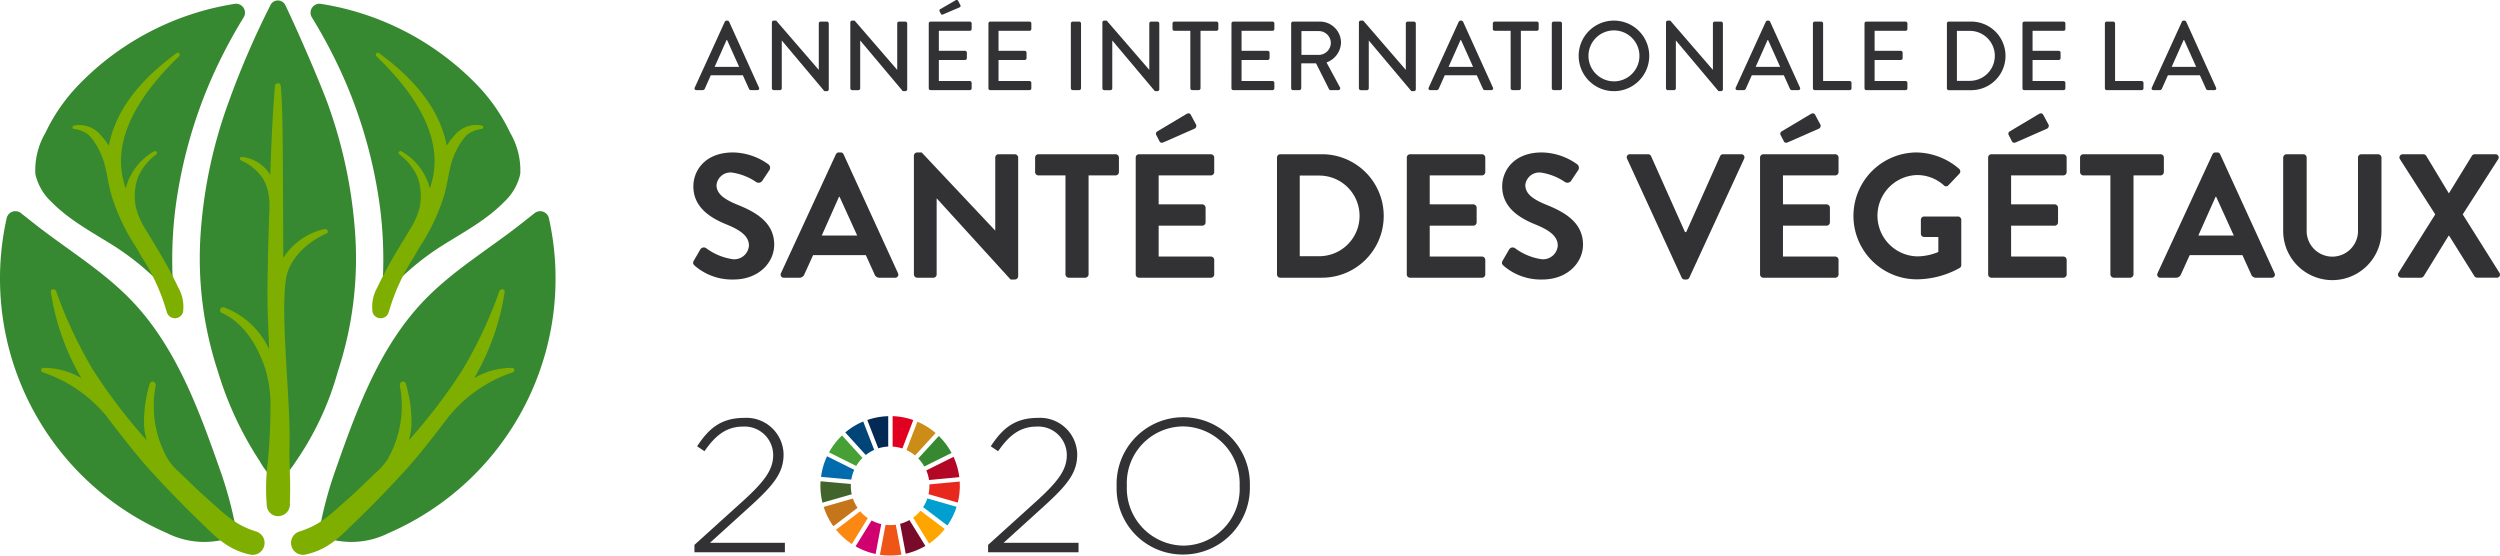 <svg xmlns="http://www.w3.org/2000/svg" width="255.117" height="56.688" viewBox="0 0 255.117 56.688"><g transform="translate(-14.173 -14.178)"><path d="M38.364,68.788a8.45,8.45,0,0,1-7.141-.206A28.308,28.308,0,0,1,14.852,36.446a.913.913,0,0,1,1.457-.521l1.223.965c3.228,2.563,6.8,4.684,9.728,7.615,4.911,4.914,7.289,11.707,9.543,18.127A40.263,40.263,0,0,1,38.364,68.788Z" fill="#368930"/><path d="M38.127,14.572a.912.912,0,0,1,.911,1.381l-.007.01a52.024,52.024,0,0,0-3.216,6.1,48.63,48.63,0,0,0-3.731,13.3,42.032,42.032,0,0,0-.3,7.011v.021a.784.784,0,0,1-1.328.6c-.26-.248-.523-.492-.784-.73-.006-.006-.018-.013-.024-.019A27.162,27.162,0,0,0,25.845,39.3c-2.21-1.394-4.582-2.638-6.426-4.523a5.531,5.531,0,0,1-1.639-2.843,7.567,7.567,0,0,1,1.037-4.217l.012-.026a18.267,18.267,0,0,1,3.351-4.836A28.246,28.246,0,0,1,38.127,14.572Z" fill="#368930"/><path d="M21.7,27.337a3.016,3.016,0,0,1,1.522.609A6.037,6.037,0,0,1,24.3,29.529c.754,1.413.786,2.953,1.216,4.461a20.242,20.242,0,0,0,2.522,5.374c.2.352.4.7.6,1.048A20.8,20.8,0,0,1,31.2,46.043a.861.861,0,0,0,1.648,0,3.958,3.958,0,0,0-.488-2.534c-.569-1.213-1.221-2.4-1.9-3.551-.56-.954-1.163-1.9-1.727-2.868a7.988,7.988,0,0,1-.644-1.564,5.672,5.672,0,0,1,.168-3.264,5.757,5.757,0,0,1,1.876-2.341c.167-.145-.048-.407-.232-.3A6.075,6.075,0,0,0,27,33.407c-.116-.359-.217-.724-.3-1.1-1.03-4.773,2.562-9.318,5.762-12.4.164-.157-.057-.463-.249-.323C29,21.932,26.057,25,25.277,29.053a6.133,6.133,0,0,0-.737-.979,2.854,2.854,0,0,0-2.839-1.08A.179.179,0,0,0,21.7,27.337Z" fill="#7eaf00"/><path d="M46.914,14.572A.912.912,0,0,0,46,15.953l.006.01a51.872,51.872,0,0,1,3.216,6.1,48.6,48.6,0,0,1,3.732,13.3,42.14,42.14,0,0,1,.3,7.011v.021a.783.783,0,0,0,1.327.6q.391-.372.784-.73c.007-.006.019-.013.025-.019A27.162,27.162,0,0,1,59.2,39.3c2.21-1.394,4.582-2.638,6.426-4.523a5.538,5.538,0,0,0,1.639-2.843,7.567,7.567,0,0,0-1.037-4.217l-.013-.026a18.24,18.24,0,0,0-3.35-4.836A28.246,28.246,0,0,0,46.914,14.572Z" fill="#368930"/><path d="M63.34,27.337a3.009,3.009,0,0,0-1.522.609,6.037,6.037,0,0,0-1.072,1.583c-.754,1.413-.786,2.953-1.216,4.461a20.242,20.242,0,0,1-2.522,5.374c-.2.352-.4.7-.6,1.048a20.774,20.774,0,0,0-2.568,5.631.86.86,0,0,1-1.647,0,3.964,3.964,0,0,1,.487-2.534c.57-1.213,1.222-2.4,1.9-3.551.561-.954,1.164-1.9,1.728-2.868a7.988,7.988,0,0,0,.644-1.564,5.664,5.664,0,0,0-.169-3.264,5.747,5.747,0,0,0-1.875-2.341c-.167-.145.047-.407.232-.3a6.075,6.075,0,0,1,2.9,3.787,11.274,11.274,0,0,0,.3-1.1c1.031-4.773-2.561-9.318-5.761-12.4-.164-.157.057-.463.249-.323,3.212,2.339,6.154,5.409,6.935,9.46a6.133,6.133,0,0,1,.737-.979,2.854,2.854,0,0,1,2.839-1.08A.179.179,0,0,1,63.34,27.337Z" fill="#7eaf00"/><path d="M50.4,37.794a48.6,48.6,0,0,0-2.853-13.227c-.86-2.318-3.182-7.658-4.276-9.9a.842.842,0,0,0-1.481,0,87.424,87.424,0,0,0-4.276,9.9,48.6,48.6,0,0,0-2.852,13.227,36.827,36.827,0,0,0,1.746,14.278,34.979,34.979,0,0,0,4.263,9.155,7.923,7.923,0,0,0,1.86,2.247,11.951,11.951,0,0,0,1.86-2.247,30.41,30.41,0,0,0,4.262-9.155A36.827,36.827,0,0,0,50.4,37.794Z" fill="#368930"/><path d="M42.591,66.853A1.158,1.158,0,0,1,41.4,65.811a21.982,21.982,0,0,1,.092-4.468c.085-.915.182-1.951.236-3.334.034-.879.049-1.8.046-2.825a12.919,12.919,0,0,0-.568-3.5c-.669-1.939-1.974-4.481-4.392-5.574a.285.285,0,0,1-.152-.4c.074-.168.244-.218.456-.136a8.286,8.286,0,0,1,4.519,4.241c-.014-.364-.021-.525-.035-.889-.041-1.019-.084-2.072-.116-3.111-.092-2.954.18-10.332.18-10.332a6.683,6.683,0,0,0-.081-1.446,4.884,4.884,0,0,0-.539-1.569,5.133,5.133,0,0,0-2.206-1.885l-.1-.056a.183.183,0,0,1-.078-.219.165.165,0,0,1,.174-.121,3.881,3.881,0,0,1,2.923,1.841c.1-3.479.253-6.365.468-9.068a.3.3,0,0,1,.3-.289h0a.3.3,0,0,1,.3.289c.163,2.091.181,4.221.2,6.28,0,0,.046,7.5.053,10.616l-.009.657a6.712,6.712,0,0,1,4.239-2.965.272.272,0,0,1,.3.191.208.208,0,0,1-.121.263c-2.086.932-3.865,2.665-4.152,4.752-.534,3.9.464,12.055.382,16.529-.027,1.487,0,2.257.029,3,.03.82.058,1.594.008,3.241a1.2,1.2,0,0,1-1.138,1.321Z" fill="#7eaf00"/><path d="M40.345,68.428c-2.219-.7-3.1-1.67-5.172-3.5-.906-.8-1.817-1.725-2.764-2.61a6.329,6.329,0,0,1-1.173-1.389l0-.009a10.962,10.962,0,0,1-1.181-7.361c.069-.476-.513-.621-.628-.141a13.462,13.462,0,0,0-.549,4.264A8.53,8.53,0,0,0,29.13,59.1c-.095-.108-.193-.211-.287-.322a57.161,57.161,0,0,1-5.186-6.864A45.221,45.221,0,0,1,19.9,43.89c-.1-.262-.581-.258-.537.073a24.736,24.736,0,0,0,3.11,8.8,7.564,7.564,0,0,0-3.886-1.042.23.23,0,0,0-.061.449,14.214,14.214,0,0,1,4.566,2.524,14.589,14.589,0,0,1,1.937,1.937l.032.043c1.458,1.906,2.918,3.825,4.532,5.6,1.546,1.7,3.316,3.517,4.97,5.113,1.526,1.472,2.777,2.894,5.173,3.391A1.217,1.217,0,0,0,40.345,68.428Z" fill="#7eaf00"/><path d="M46.676,68.788a8.451,8.451,0,0,0,7.141-.206,28.309,28.309,0,0,0,16.37-32.136.913.913,0,0,0-1.457-.521l-1.223.965c-3.228,2.563-6.8,4.684-9.728,7.615-4.911,4.914-7.289,11.707-9.542,18.127A40.14,40.14,0,0,0,46.676,68.788Z" fill="#368930"/><path d="M44.694,68.428c2.219-.7,3.1-1.67,5.173-3.5.9-.8,1.817-1.725,2.763-2.61A6.329,6.329,0,0,0,53.8,60.925l0-.009a10.956,10.956,0,0,0,1.181-7.361c-.069-.476.513-.621.628-.141a13.463,13.463,0,0,1,.549,4.264,8.429,8.429,0,0,1-.257,1.422c.1-.108.194-.211.288-.322a57.266,57.266,0,0,0,5.186-6.864,45.216,45.216,0,0,0,3.759-8.024c.1-.262.581-.258.537.073a24.754,24.754,0,0,1-3.109,8.8,7.561,7.561,0,0,1,3.886-1.042.23.23,0,0,1,.06.449,14.224,14.224,0,0,0-4.566,2.524,14.589,14.589,0,0,0-1.937,1.937l-.032.043c-1.458,1.906-2.918,3.825-4.532,5.6-1.546,1.7-3.316,3.517-4.969,5.113-1.526,1.472-2.777,2.894-5.174,3.391A1.217,1.217,0,0,1,44.694,68.428Z" fill="#7eaf00"/><path d="M84.987,40.755l.648-1.116a.417.417,0,0,1,.611-.127,5.956,5.956,0,0,0,2.72,1.118A1.5,1.5,0,0,0,90.6,39.243c0-.918-.774-1.549-2.286-2.16-1.693-.686-3.385-1.766-3.385-3.891,0-1.6,1.187-3.457,4.051-3.457a6.337,6.337,0,0,1,3.6,1.207.445.445,0,0,1,.109.594l-.685,1.027a.473.473,0,0,1-.63.215,5.915,5.915,0,0,0-2.5-.99,1.434,1.434,0,0,0-1.584,1.261c0,.846.666,1.422,2.125,2.016,1.746.7,3.763,1.746,3.763,4.07,0,1.854-1.6,3.565-4.142,3.565a5.8,5.8,0,0,1-3.96-1.4C84.914,41.133,84.825,41.044,84.987,40.755Z" fill="#323133"/><path d="M93.869,42.051l5.6-12.117a.327.327,0,0,1,.306-.2h.18a.308.308,0,0,1,.306.2l5.546,12.117a.318.318,0,0,1-.306.469h-1.566a.519.519,0,0,1-.523-.361l-.882-1.944H97.146l-.883,1.944a.541.541,0,0,1-.522.361H94.174A.318.318,0,0,1,93.869,42.051Zm7.778-3.836-1.8-3.96h-.054l-1.764,3.96Z" fill="#323133"/><path d="M107.434,30.059a.339.339,0,0,1,.342-.324h.45l7.49,7.959h.019V30.258a.341.341,0,0,1,.342-.341h1.656a.355.355,0,0,1,.342.341V42.376a.34.34,0,0,1-.342.324H117.3l-7.526-8.264h-.019v7.742a.341.341,0,0,1-.342.342h-1.638a.354.354,0,0,1-.342-.342Z" fill="#323133"/><path d="M122.9,32.077h-2.755a.342.342,0,0,1-.342-.342V30.258a.342.342,0,0,1,.342-.341h7.868a.342.342,0,0,1,.343.341v1.477a.343.343,0,0,1-.343.342h-2.755v10.1a.354.354,0,0,1-.342.342h-1.674a.354.354,0,0,1-.342-.342Z" fill="#323133"/><path d="M130.069,30.258a.341.341,0,0,1,.342-.341h7.328a.341.341,0,0,1,.341.341v1.477a.341.341,0,0,1-.341.342H132.41V35.03h4.447a.355.355,0,0,1,.342.342v1.494a.343.343,0,0,1-.342.342H132.41v3.15h5.329a.341.341,0,0,1,.341.344v1.476a.341.341,0,0,1-.341.342h-7.328a.341.341,0,0,1-.342-.342Zm2.412-1.693-.323-.629a.271.271,0,0,1,.107-.344l2.953-1.763c.2-.127.378-.108.468.054l.5.936a.32.32,0,0,1-.109.486l-3.151,1.387C132.679,28.8,132.553,28.727,132.481,28.565Z" fill="#323133"/><path d="M144.486,30.258a.337.337,0,0,1,.324-.341h4.267a6.3,6.3,0,1,1,0,12.6H144.81a.338.338,0,0,1-.324-.342Zm4.375,10.065a4.115,4.115,0,0,0,0-8.229h-2.053v8.229Z" fill="#323133"/><path d="M157.734,30.258a.341.341,0,0,1,.342-.341H165.4a.342.342,0,0,1,.342.341v1.477a.342.342,0,0,1-.342.342h-5.329V35.03h4.447a.354.354,0,0,1,.342.342v1.494a.342.342,0,0,1-.342.342h-4.447v3.15H165.4a.342.342,0,0,1,.342.344v1.476a.342.342,0,0,1-.342.342h-7.328a.341.341,0,0,1-.342-.342Z" fill="#323133"/><path d="M167.525,40.755l.648-1.116a.419.419,0,0,1,.613-.127A5.935,5.935,0,0,0,171.5,40.63a1.5,1.5,0,0,0,1.638-1.387c0-.918-.773-1.549-2.286-2.16-1.693-.686-3.385-1.766-3.385-3.891,0-1.6,1.188-3.457,4.051-3.457a6.344,6.344,0,0,1,3.6,1.207.446.446,0,0,1,.108.594l-.684,1.027a.474.474,0,0,1-.631.215,5.915,5.915,0,0,0-2.5-.99,1.434,1.434,0,0,0-1.584,1.261c0,.846.666,1.422,2.124,2.016,1.748.7,3.764,1.746,3.764,4.07,0,1.854-1.6,3.565-4.141,3.565a5.8,5.8,0,0,1-3.961-1.4C167.453,41.133,167.363,41.044,167.525,40.755Z" fill="#323133"/><path d="M180.214,30.383a.316.316,0,0,1,.306-.466h1.837a.328.328,0,0,1,.305.2l3.458,7.742h.126l3.457-7.742a.33.33,0,0,1,.306-.2h1.837a.316.316,0,0,1,.306.466L186.57,42.5a.324.324,0,0,1-.306.2h-.18a.324.324,0,0,1-.306-.2Z" fill="#323133"/><path d="M193.78,30.258a.341.341,0,0,1,.341-.341h7.329a.341.341,0,0,1,.341.341v1.477a.341.341,0,0,1-.341.342h-5.33V35.03h4.448a.355.355,0,0,1,.342.342v1.494a.343.343,0,0,1-.342.342H196.12v3.15h5.33a.341.341,0,0,1,.341.344v1.476a.341.341,0,0,1-.341.342h-7.329a.341.341,0,0,1-.341-.342Zm2.412-1.693-.323-.629a.271.271,0,0,1,.107-.344l2.953-1.763c.2-.127.378-.108.468.054l.5.936a.321.321,0,0,1-.109.486l-3.151,1.387C196.39,28.8,196.264,28.727,196.192,28.565Z" fill="#323133"/><path d="M209.705,29.735a6.806,6.806,0,0,1,4.394,1.676.348.348,0,0,1,.018.5L213,33.085a.306.306,0,0,1-.467,0,4.086,4.086,0,0,0-2.719-1.045,4.151,4.151,0,0,0,.017,8.3,5.617,5.617,0,0,0,2.143-.449V38.36h-1.44a.327.327,0,0,1-.342-.324V36.614a.331.331,0,0,1,.342-.342h3.457a.339.339,0,0,1,.324.342v4.609a.338.338,0,0,1-.145.287,9.085,9.085,0,0,1-4.465,1.172,6.474,6.474,0,0,1,0-12.947Z" fill="#323133"/><path d="M217.055,30.258a.342.342,0,0,1,.342-.341h7.328a.342.342,0,0,1,.342.341v1.477a.342.342,0,0,1-.342.342H219.4V35.03h4.447a.354.354,0,0,1,.342.342v1.494a.342.342,0,0,1-.342.342H219.4v3.15h5.329a.342.342,0,0,1,.342.344v1.476a.342.342,0,0,1-.342.342H217.4a.342.342,0,0,1-.342-.342Zm2.412-1.693-.323-.629a.272.272,0,0,1,.107-.344l2.953-1.763c.2-.127.378-.108.468.054l.505.936a.321.321,0,0,1-.108.486l-3.152,1.387C219.665,28.8,219.539,28.727,219.467,28.565Z" fill="#323133"/><path d="M229.533,32.077h-2.755a.341.341,0,0,1-.342-.342V30.258a.341.341,0,0,1,.342-.341h7.868a.342.342,0,0,1,.343.341v1.477a.343.343,0,0,1-.343.342h-2.755v10.1a.354.354,0,0,1-.342.342h-1.675a.354.354,0,0,1-.341-.342Z" fill="#323133"/><path d="M234.346,42.051l5.6-12.117a.325.325,0,0,1,.306-.2h.18a.308.308,0,0,1,.306.2l5.546,12.117a.319.319,0,0,1-.306.469h-1.567a.518.518,0,0,1-.522-.361l-.883-1.944h-5.383l-.882,1.944a.544.544,0,0,1-.522.361h-1.567A.318.318,0,0,1,234.346,42.051Zm7.778-3.836-1.8-3.96h-.054l-1.765,3.96Z" fill="#323133"/><path d="M247.165,30.258a.355.355,0,0,1,.343-.341h1.71a.342.342,0,0,1,.343.341v7.364a2.622,2.622,0,1,0,5.239.017V30.258a.342.342,0,0,1,.342-.341h1.711a.354.354,0,0,1,.342.341v7.491a5.015,5.015,0,0,1-10.03,0Z" fill="#323133"/><path d="M262.68,36.055l-3.6-5.634a.324.324,0,0,1,.306-.5h2.089a.357.357,0,0,1,.288.162l2.3,3.816h.017l2.341-3.816a.331.331,0,0,1,.288-.162H268.8a.324.324,0,0,1,.306.5l-3.619,5.634,3.745,5.961a.321.321,0,0,1-.306.5h-1.944a.366.366,0,0,1-.307-.162L264.1,38.235h-.055l-2.538,4.123a.4.4,0,0,1-.307.162h-1.944c-.324,0-.468-.271-.324-.5Z" fill="#323133"/><path d="M85.07,23.117l3.068-6.726a.23.23,0,0,1,.17-.11h.1a.238.238,0,0,1,.17.11l3.047,6.726a.176.176,0,0,1-.17.26h-.628a.232.232,0,0,1-.231-.15l-.619-1.369H86.708c-.2.46-.409.91-.609,1.369a.251.251,0,0,1-.23.15H85.24A.176.176,0,0,1,85.07,23.117ZM89.6,21,88.368,18.26h-.05L87.1,21Z" fill="#323133"/><path d="M92.941,16.461a.187.187,0,0,1,.189-.18h.25L97.718,21.3h.01V16.57a.189.189,0,0,1,.189-.189h.64a.2.2,0,0,1,.19.189V23.3a.187.187,0,0,1-.19.18H98.3L93.96,18.319h-.01v4.869a.19.19,0,0,1-.19.189h-.63a.2.2,0,0,1-.189-.189Z" fill="#323133"/><path d="M100.945,16.461a.187.187,0,0,1,.189-.18h.25l4.338,5.017h.01V16.57a.189.189,0,0,1,.189-.189h.64a.2.2,0,0,1,.19.189V23.3a.188.188,0,0,1-.19.18h-.26l-4.337-5.158h-.011v4.869a.189.189,0,0,1-.189.189h-.63a.2.2,0,0,1-.189-.189Z" fill="#323133"/><path d="M108.949,16.57a.189.189,0,0,1,.189-.189h4a.19.19,0,0,1,.19.189v.561a.189.189,0,0,1-.19.189h-3.158v2.04h2.668a.2.2,0,0,1,.19.189v.56a.19.19,0,0,1-.19.19h-2.668v2.148h3.158a.19.19,0,0,1,.19.191v.55a.19.19,0,0,1-.19.189h-4a.189.189,0,0,1-.189-.189Zm1.239-.979-.14-.279a.151.151,0,0,1,.06-.191l1.569-.909c.06-.04.21-.06.26.03l.229.44a.161.161,0,0,1-.059.239l-1.68.72C110.3,15.7,110.228,15.681,110.188,15.591Z" fill="#323133"/><path d="M115.04,16.57a.19.19,0,0,1,.19-.189h4a.189.189,0,0,1,.189.189v.561a.188.188,0,0,1-.189.189H116.07v2.04h2.668a.2.2,0,0,1,.19.189v.56a.19.19,0,0,1-.19.19H116.07v2.148h3.158a.189.189,0,0,1,.189.191v.55a.189.189,0,0,1-.189.189h-4a.19.19,0,0,1-.19-.189Z" fill="#323133"/><path d="M123.45,16.57a.2.2,0,0,1,.189-.189h.66a.2.2,0,0,1,.19.189v6.618a.2.2,0,0,1-.19.189h-.66a.2.2,0,0,1-.189-.189Z" fill="#323133"/><path d="M126.668,16.461a.187.187,0,0,1,.19-.18h.25l4.338,5.017h.009V16.57a.19.19,0,0,1,.19-.189h.64a.2.2,0,0,1,.19.189V23.3a.188.188,0,0,1-.19.18h-.26l-4.337-5.158h-.011v4.869a.189.189,0,0,1-.189.189h-.63a.2.2,0,0,1-.19-.189Z" fill="#323133"/><path d="M135.641,17.32h-1.629a.188.188,0,0,1-.189-.189V16.57a.189.189,0,0,1,.189-.189h4.3a.189.189,0,0,1,.189.189v.561a.189.189,0,0,1-.189.189h-1.629v5.868a.2.2,0,0,1-.19.189h-.66a.2.2,0,0,1-.19-.189Z" fill="#323133"/><path d="M139.84,16.57a.19.19,0,0,1,.19-.189h4a.189.189,0,0,1,.189.189v.561a.188.188,0,0,1-.189.189H140.87v2.04h2.667a.2.2,0,0,1,.191.189v.56a.19.19,0,0,1-.191.19H140.87v2.148h3.158a.189.189,0,0,1,.189.191v.55a.189.189,0,0,1-.189.189h-4a.19.19,0,0,1-.19-.189Z" fill="#323133"/><path d="M145.932,16.57a.189.189,0,0,1,.189-.189h2.719a2.157,2.157,0,0,1,2.179,2.139,2.218,2.218,0,0,1-1.48,2.029l1.37,2.538a.189.189,0,0,1-.17.29h-.78a.185.185,0,0,1-.16-.09l-1.329-2.648h-1.509v2.549a.2.2,0,0,1-.19.189h-.65a.189.189,0,0,1-.189-.189Zm2.828,3.209a1.241,1.241,0,0,0,1.22-1.239,1.225,1.225,0,0,0-1.22-1.189h-1.779v2.428Z" fill="#323133"/><path d="M152.845,16.461a.187.187,0,0,1,.19-.18h.25l4.337,5.017h.01V16.57a.19.19,0,0,1,.19-.189h.639a.2.2,0,0,1,.191.189V23.3a.188.188,0,0,1-.191.18H158.2l-4.337-5.158h-.011v4.869a.189.189,0,0,1-.19.189h-.629a.2.2,0,0,1-.19-.189Z" fill="#323133"/><path d="M159.967,23.117l3.069-6.726a.23.23,0,0,1,.169-.11h.1a.234.234,0,0,1,.17.11l3.048,6.726a.177.177,0,0,1-.17.26h-.629a.232.232,0,0,1-.23-.15l-.62-1.369h-3.268c-.2.46-.409.91-.61,1.369a.251.251,0,0,1-.23.15h-.629A.177.177,0,0,1,159.967,23.117ZM164.495,21l-1.23-2.738h-.05L161.995,21Z" fill="#323133"/><path d="M168.328,17.32H166.7a.188.188,0,0,1-.19-.189V16.57a.189.189,0,0,1,.19-.189H171a.19.19,0,0,1,.19.189v.561a.189.189,0,0,1-.19.189h-1.628v5.868a.2.2,0,0,1-.191.189h-.659a.2.2,0,0,1-.191-.189Z" fill="#323133"/><path d="M172.529,16.57a.2.2,0,0,1,.189-.189h.66a.2.2,0,0,1,.19.189v6.618a.2.2,0,0,1-.19.189h-.66a.2.2,0,0,1-.189-.189Z" fill="#323133"/><path d="M178.86,16.281a3.6,3.6,0,1,1-3.588,3.608A3.591,3.591,0,0,1,178.86,16.281Zm0,6.2a2.6,2.6,0,1,0-2.589-2.589A2.6,2.6,0,0,0,178.86,22.478Z" fill="#323133"/><path d="M184.183,16.461a.187.187,0,0,1,.189-.18h.25L188.96,21.3h.01V16.57a.19.19,0,0,1,.19-.189h.639a.2.2,0,0,1,.191.189V23.3a.188.188,0,0,1-.191.18h-.26L185.2,18.319h-.011v4.869a.189.189,0,0,1-.19.189h-.63a.2.2,0,0,1-.189-.189Z" fill="#323133"/><path d="M191.3,23.117l3.068-6.726a.234.234,0,0,1,.17-.11h.1a.234.234,0,0,1,.17.11l3.048,6.726a.177.177,0,0,1-.17.26h-.629a.233.233,0,0,1-.231-.15l-.619-1.369h-3.268c-.2.46-.409.91-.61,1.369a.251.251,0,0,1-.23.15h-.629A.177.177,0,0,1,191.3,23.117ZM195.832,21,194.6,18.26h-.05L193.333,21Z" fill="#323133"/><path d="M199.176,16.57a.19.19,0,0,1,.19-.189h.66a.2.2,0,0,1,.189.189v5.877h2.709a.19.19,0,0,1,.19.191v.55a.19.19,0,0,1-.19.189h-3.558a.19.19,0,0,1-.19-.189Z" fill="#323133"/><path d="M204.44,16.57a.189.189,0,0,1,.189-.189h4a.189.189,0,0,1,.19.189v.561a.188.188,0,0,1-.19.189h-3.158v2.04h2.668a.2.2,0,0,1,.191.189v.56a.19.19,0,0,1-.191.19h-2.668v2.148h3.158a.189.189,0,0,1,.19.191v.55a.189.189,0,0,1-.19.189h-4a.189.189,0,0,1-.189-.189Z" fill="#323133"/><path d="M212.849,16.57a.188.188,0,0,1,.18-.189h2.3a3.5,3.5,0,1,1,0,7h-2.3a.188.188,0,0,1-.18-.189Zm2.339,5.858a2.549,2.549,0,0,0,0-5.1h-1.319v5.1Z" fill="#323133"/><path d="M220.561,16.57a.189.189,0,0,1,.189-.189h4a.189.189,0,0,1,.19.189v.561a.188.188,0,0,1-.19.189H221.59v2.04h2.668a.2.2,0,0,1,.191.189v.56a.19.19,0,0,1-.191.19H221.59v2.148h3.158a.189.189,0,0,1,.19.191v.55a.189.189,0,0,1-.19.189h-4a.189.189,0,0,1-.189-.189Z" fill="#323133"/><path d="M228.97,16.57a.19.19,0,0,1,.19-.189h.66a.2.2,0,0,1,.189.189v5.877h2.709a.19.19,0,0,1,.19.191v.55a.19.19,0,0,1-.19.189H229.16a.19.19,0,0,1-.19-.189Z" fill="#323133"/><path d="M233.758,23.117l3.069-6.726a.23.23,0,0,1,.169-.11h.1a.234.234,0,0,1,.17.11l3.048,6.726a.177.177,0,0,1-.17.26h-.629a.232.232,0,0,1-.23-.15l-.62-1.369H235.4c-.2.46-.409.91-.61,1.369a.251.251,0,0,1-.23.15h-.629A.177.177,0,0,1,233.758,23.117ZM238.286,21l-1.23-2.738h-.05L235.786,21Z" fill="#323133"/><path d="M86.063,60.222l-.753-.5c1.178-1.8,2.433-2.9,4.808-2.9a3.791,3.791,0,0,1,4.017,3.727c0,1.873-1.005,3.109-3.38,5.272l-4.132,3.746h7.646v.965h-9.23V69.78l5.04-4.557c2.221-2.027,2.994-3.186,2.994-4.615a2.917,2.917,0,0,0-3.052-2.9C88.3,57.711,87.183,58.6,86.063,60.222Z" fill="#323133"/><path d="M116.03,60.222l-.753-.5c1.178-1.8,2.433-2.9,4.808-2.9A3.791,3.791,0,0,1,124.1,60.55c0,1.873-1,3.109-3.379,5.272l-4.133,3.746h7.647v.965h-9.23V69.78l5.04-4.557c2.22-2.027,2.992-3.186,2.992-4.615a2.915,2.915,0,0,0-3.05-2.9C118.27,57.711,117.15,58.6,116.03,60.222Z" fill="#323133"/><path d="M134.9,70.765a6.738,6.738,0,0,1-6.777-6.951v-.039a6.8,6.8,0,1,1,13.594-.039c.019.02.019.02,0,.039A6.8,6.8,0,0,1,134.9,70.765Zm5.774-6.99a5.849,5.849,0,0,0-5.774-6.083,5.785,5.785,0,0,0-5.735,6.044v.039a5.849,5.849,0,0,0,5.774,6.082,5.785,5.785,0,0,0,5.735-6.043Z" fill="#323133"/><path d="M101.549,61.727a4.039,4.039,0,0,1,.638-.82L100.1,58.614a7.2,7.2,0,0,0-1.327,1.728Z" fill="#47a035"/><path d="M106.673,60.107a3.935,3.935,0,0,1,.877.55l2.1-2.289a7.129,7.129,0,0,0-1.858-1.159Z" fill="#cc8c18"/><path d="M111.474,60.8,108.7,62.181a4.01,4.01,0,0,1,.278.982l3.09-.292a7.048,7.048,0,0,0-.59-2.075" fill="#b20825"/><path d="M108.5,61.78l2.778-1.385a7.143,7.143,0,0,0-1.3-1.723l-2.1,2.288a3.992,3.992,0,0,1,.616.82" fill="#368930"/><path d="M101,63.754c0-.062,0-.125,0-.187l-3.091-.277c-.01.154-.016.308-.016.464a7.17,7.17,0,0,0,.21,1.72l2.986-.857a4.024,4.024,0,0,1-.094-.863" fill="#40642c"/><path d="M108.107,66.295a4.024,4.024,0,0,1-.754.709l1.633,2.643a7.183,7.183,0,0,0,1.6-1.485Z" fill="orange"/><path d="M109.017,63.754a3.932,3.932,0,0,1-.092.853l2.985.858a7.046,7.046,0,0,0,.209-1.711c0-.146-.005-.292-.014-.436l-3.091.292q0,.072,0,.144" fill="#e8271d"/><path d="M101.957,66.354l-2.471,1.878a7.178,7.178,0,0,0,1.614,1.462l1.631-2.64a4.056,4.056,0,0,1-.774-.7" fill="#fa8812"/><path d="M101.047,63.121a3.981,3.981,0,0,1,.3-1l-2.777-1.383a7.067,7.067,0,0,0-.613,2.1Z" fill="#006cae"/><path d="M108.606,69.886l-1.63-2.639a4,4,0,0,1-.951.386l.575,3.053a7.048,7.048,0,0,0,2.006-.8" fill="#7a0a2a"/><path d="M108.806,65.039a4.016,4.016,0,0,1-.433.894l2.478,1.87a7.057,7.057,0,0,0,.938-1.907Z" fill="#009fd0"/><path d="M105.585,67.722a3.922,3.922,0,0,1-.578.042,4.229,4.229,0,0,1-.467-.027l-.574,3.053a7.182,7.182,0,0,0,2.194-.017Z" fill="#ef5516"/><path d="M105.263,59.752a3.971,3.971,0,0,1,.993.192l1.115-2.9a7.08,7.08,0,0,0-2.108-.4Z" fill="#e20020"/><path d="M104.1,67.66a3.956,3.956,0,0,1-.984-.372l-1.633,2.641a7.061,7.061,0,0,0,2.043.781Z" fill="#d10071"/><path d="M103.8,59.929a4.036,4.036,0,0,1,1.013-.18v-3.1a7.1,7.1,0,0,0-2.136.389Z" fill="#032955"/><path d="M101.685,66a3.965,3.965,0,0,1-.473-.948l-2.983.856a7.037,7.037,0,0,0,.985,1.97Z" fill="#c5761a"/><path d="M102.523,60.609a3.966,3.966,0,0,1,.859-.52l-1.121-2.9a7.119,7.119,0,0,0-1.83,1.121Z" fill="#004478"/></g></svg>